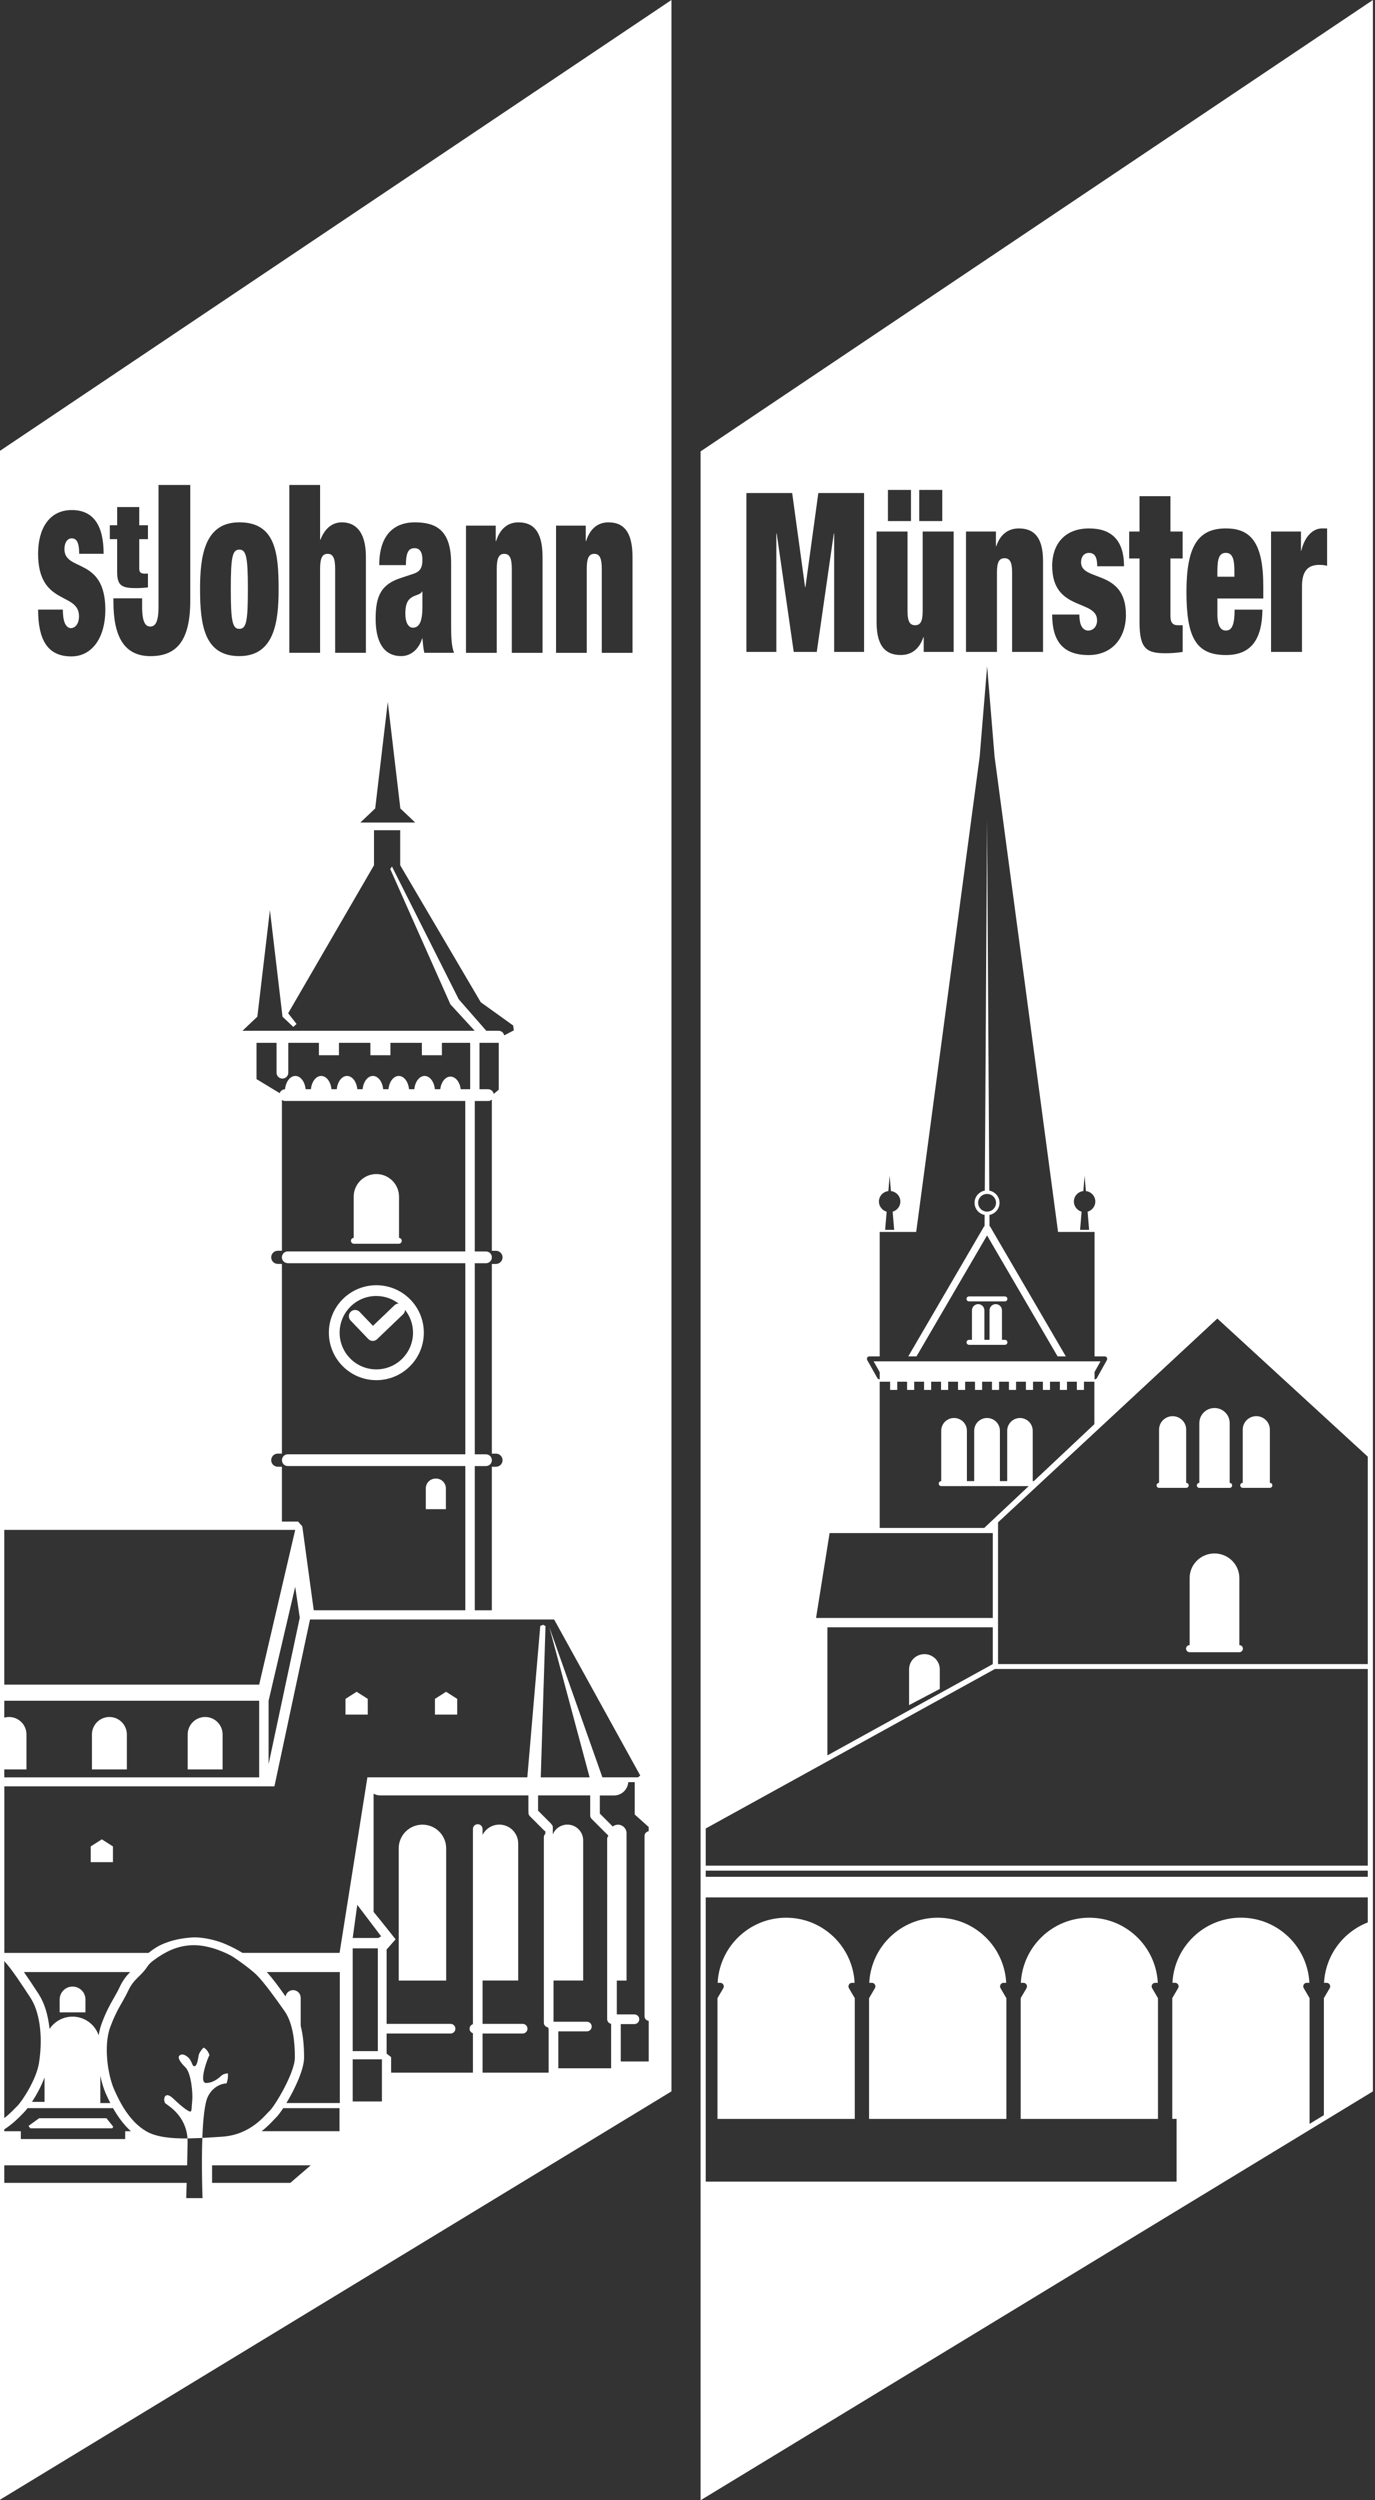 <?xml version="1.0" encoding="UTF-8"?>
<svg id="Ebene_1" data-name="Ebene 1" xmlns="http://www.w3.org/2000/svg" viewBox="436 0 550 1000">
  <rect x="436" y="0" width="550" height="1000" fill="#333333" stroke="none"/>
  <defs>
    <style>
      .cls-1 {
        fill: #fff;
        stroke-width: 0px;
      }
    </style>
  </defs>
  <g id="Logo_W-T" data-name="Logo W-T">
    <g id="Emblem_Münster_T" data-name="Emblem Münster T">
      <path class="cls-1" d="M929.76,228.52c0-5.07-.82-7.39-3.44-7.39s-3.37,2.31-3.37,7.39v2.14h6.81v-2.14Z"/>
      <path class="cls-1" d="M837.95,535.88h-1.17v-11.8c0-1.37-1.11-2.48-2.48-2.48s-2.48,1.11-2.48,2.48v11.8h-2.07v-11.8c0-1.37-1.11-2.48-2.48-2.48s-2.48,1.11-2.48,2.48v11.8h-1.17c-.55,0-1,.45-1,1s.45,1,1,1h14.34c.55,0,1-.45,1-1s-.45-1-1-1Z"/>
      <path class="cls-1" d="M911.47,594.09c0-.55-.45-1-1-1h0v-21.31c0-2.96-2.43-5.36-5.42-5.36s-5.42,2.4-5.42,5.36v21.31h0c-.55,0-1,.45-1,1s.45,1,1,1h10.84c.55,0,1-.45,1-1Z"/>
      <path class="cls-1" d="M830.82,494.12l28.22,48.38h3.29l-30.28-51.92c-.06-.1-.16-.15-.24-.22l-.03-4.43c2.3-.45,4.04-2.46,4.04-4.86s-1.77-4.44-4.1-4.87l-.9-148.28-.9,148.28c-2.33.42-4.1,2.44-4.1,4.87s1.74,4.42,4.04,4.86l-.03,4.43c-.08.08-.18.12-.24.22l-30.28,51.92h3.29l28.22-48.38ZM827.25,481.06c0-1.95,1.6-3.53,3.58-3.53s3.58,1.59,3.58,3.53-1.6,3.54-3.58,3.54-3.58-1.59-3.58-3.54Z"/>
      <path class="cls-1" d="M837.95,518.51h-14.34c-.55,0-1,.45-1,1s.45,1,1,1h14.34c.55,0,1-.45,1-1s-.45-1-1-1Z"/>
      <path class="cls-1" d="M933.1,595.08h10.84c.55,0,1-.45,1-1s-.45-1-1-1h0v-21.31c0-2.96-2.43-5.36-5.42-5.36s-5.42,2.4-5.42,5.36v21.31h0c-.55,0-1,.45-1,1s.45,1,1,1Z"/>
      <path class="cls-1" d="M921.79,621.32c-5.49,0-9.94,4.41-9.94,9.85v26.81h0c-.79,0-1.42.64-1.42,1.42s.64,1.42,1.42,1.42h19.89c.79,0,1.42-.64,1.42-1.42s-.63-1.42-1.42-1.42v-26.81c0-5.44-4.45-9.85-9.95-9.85Z"/>
      <path class="cls-1" d="M716.23,180.55v819.45l268.44-163.23.49-.3V0l-268.94,180.55ZM944.42,212.59h11.97v7.65h.14c1.38-5.79,4.68-8.9,8.32-8.9h1.99v14.95c-1.1-.27-2.06-.36-3.09-.36-4.4,0-6.95,2.23-6.95,8.55v26.26h-12.38v-48.15ZM926.4,211.35c9.9,0,14.92,5.7,14.92,23.14v4.89h-18.36v6.32c0,5.16,1.65,6.5,3.37,6.5,2.2,0,3.51-1.78,3.51-8.37h11.14c-.14,11.66-4.33,18.16-14.58,18.16-11.97,0-15.82-6.94-15.82-25.28s4.68-25.37,15.82-25.37ZM887.67,212.6h4.13v-14.15h12.38v14.15h4.88v10.77h-4.88v22.96c0,2.76.96,3.74,2.96,3.74h1.93v10.68c-2.27.36-4.68.53-6.74.53-7.56,0-10.52-1.6-10.52-12.28v-25.63h-4.13v-10.77ZM856.86,226.39c0-8.46,4.75-15.04,14.79-15.04,9.28,0,13.96,5.07,13.96,15.13h-10.73c0-4.09-1.24-5.34-3.3-5.34-1.86,0-3.16,1.42-3.16,3.74,0,7.92,17.95,2.58,17.95,21.01,0,9.34-5.57,16.11-14.92,16.11-10.39,0-14.58-5.7-14.58-16.2h10.87c0,1.87.28,3.65.9,4.72.62,1.07,1.52,1.69,2.61,1.69,1.93,0,3.58-1.51,3.58-4.09,0-8.55-17.95-3.47-17.95-21.72ZM871.65,491.89h-3.62l.61-7.26c-1.78-.52-3.09-2.13-3.09-4.06,0-2.17,1.65-3.94,3.78-4.19l.51-6.15.51,6.15c2.13.25,3.78,2.02,3.78,4.19,0,1.93-1.31,3.54-3.09,4.06l.61,7.26ZM822.4,212.59h11.97v5.88h.14c1.58-4.72,4.75-7.12,9.01-7.12,5.44,0,9.7,2.76,9.7,13.08v36.32h-12.38v-31.78c0-4-.82-5.7-3.03-5.7s-3.03,1.69-3.03,5.7v31.78h-12.38v-48.15ZM803.69,195.95h9.22v12.46h-9.22v-12.46ZM791.17,195.95h9.22v12.46h-9.22v-12.46ZM786.63,212.59h12.38v31.78c0,4.01.82,5.7,3.03,5.7s3.03-1.69,3.03-5.7v-31.78h12.38v48.15h-11.97v-5.88h-.14c-1.58,4.72-4.75,7.12-9.01,7.12-5.44,0-9.7-2.76-9.7-13.08h0v-36.31ZM793.67,491.89h-3.62l.61-7.26c-1.78-.52-3.09-2.13-3.09-4.06,0-2.17,1.65-3.94,3.78-4.19l.51-6.15.51,6.15c2.12.25,3.78,2.03,3.78,4.19,0,1.93-1.31,3.54-3.09,4.06l.61,7.26ZM782.89,542.99c.18-.31.5-.49.86-.49h4.13v-49.78h14.6l25.39-190.1,2.98-36.14,2.98,36.14,25.39,190.1h14.6v49.78h4.07c.35,0,.68.19.86.49.18.31.18.68.01.99l-4.01,7.18c-.18.31-.51.51-.87.51h-.06v-2.93l2.38-4.25h-90.74l2.43,4.33v2.84h-.1c-.36,0-.69-.19-.87-.51l-4.03-7.18c-.17-.31-.17-.68.01-.99ZM844.02,567.14c-2.83,0-5.14,2.28-5.14,5.09v20.15h-2.92v-20.15c0-2.81-2.3-5.09-5.14-5.09s-5.14,2.28-5.14,5.09v20.15h-2.92v-20.15c0-2.81-2.3-5.09-5.14-5.09s-5.13,2.28-5.13,5.09v20.16c-.55.02-1,.45-1,.99s.47,1,1.04,1h34.96l-17.8,16.74s-27.87,0-41.81,0v-58.5h4.17v3.29h2.84v-3.29h3.95v3.29h2.84v-3.29h3.95v3.29h2.84v-3.29h3.95v3.29h2.84v-3.29h3.95v3.29h2.84v-3.29h3.95v3.29h2.84v-3.29h3.95v3.29h2.84v-3.29h3.95v3.29h2.84v-3.29h3.95v3.29h2.84v-3.29h3.95v3.29h2.84v-3.29h3.95v3.29h2.84v-3.29h3.95v3.29h2.84v-3.29h4.17v16.99l-24.21,22.77h-.45v-20.15c0-2.81-2.3-5.09-5.14-5.09ZM762.42,647.12l5.42-33.95h65.27v33.95h-70.69ZM833.11,650.85v14.72l-66.15,36.52v-51.24h66.15ZM734.57,197.19h18.3l5.16,37.65h.14l5.16-37.65h18.3v63.55h-11.97v-47.35h-.14l-6.81,47.35h-9.22l-6.81-47.35h-.14v47.35h-11.97v-63.55ZM983.11,768.89c-9.82,3.83-16.91,13.11-17.49,24.16h1.04c.51,0,.98.27,1.23.71.26.44.25.99,0,1.42l-2.34,4v46.8l-5.72,3.48v-50.28l-2.34-4c-.26-.44-.26-.99,0-1.43.25-.44.72-.71,1.23-.71h1.04c-.74-14.5-12.7-26.04-27.39-26.04s-26.65,11.54-27.39,26.04h1.04c.51,0,.98.27,1.23.71.26.44.25.99,0,1.42l-2.34,4v48.3h1.73v25.1h-188.35v-113.69h264.82v9.99ZM983.11,750.64h-264.82v-2.46h264.82v2.46ZM983.11,746.18h-264.82v-14.86l115.69-63.8h149.13v78.66ZM983.11,665.57h-147.9v-56.68l87.72-81.52,60.18,55.24v82.96Z"/>
      <path class="cls-1" d="M915.73,569.14v23.96c-.55,0-.99.45-.99,1s.45,1,1,1h12.12c.55,0,1-.45,1-1s-.44-.99-.99-.99v-23.96h0c0-3.31-2.72-6-6.07-6s-6.06,2.69-6.06,6Z"/>
      <path class="cls-1" d="M899.19,799.19l-2.34-4c-.26-.44-.26-.99,0-1.43.25-.44.72-.71,1.23-.71h1.04c-.74-14.5-12.7-26.04-27.39-26.04s-26.65,11.54-27.39,26.04h1.04c.51,0,.98.27,1.23.71.26.44.25.99,0,1.42l-2.34,4.01v48.3h54.92v-48.3Z"/>
      <path class="cls-1" d="M811.91,667.67h0c0-3.36-2.75-6.08-6.14-6.08s-6.14,2.72-6.14,6.08v14.31l12.28-6.47v-7.84Z"/>
      <path class="cls-1" d="M838.55,799.19l-2.34-4c-.26-.44-.26-.99,0-1.43.25-.44.72-.71,1.23-.71h1.04c-.74-14.5-12.7-26.04-27.39-26.04s-26.65,11.54-27.39,26.04h1.04c.51,0,.98.27,1.23.71.26.44.25.99,0,1.42l-2.34,4.01v48.3h54.92v-48.3Z"/>
      <path class="cls-1" d="M777.91,799.19l-2.34-4c-.26-.44-.26-.99,0-1.43.25-.44.72-.71,1.23-.71h1.04c-.74-14.5-12.7-26.04-27.39-26.04s-26.65,11.54-27.39,26.04h1.04c.51,0,.98.27,1.23.71.26.44.25.99,0,1.42l-2.34,4.01v48.3h54.92v-48.3Z"/>
    </g>
    <g id="Embelm_St._Johann_T" data-name="Embelm St. Johann T">
      <path class="cls-1" d="M531.73,251.52c2.8,0,3.42-3.01,3.42-15.8s-.61-15.89-3.42-15.89-3.41,3.01-3.41,15.89c0,12.79.68,15.8,3.41,15.8Z"/>
      <path class="cls-1" d="M598.14,245.5c0,3.39,1.16,5.55,3.01,5.55,2.73,0,3.82-2.82,3.82-8.37v-6.11h-.13c-.69,1.32-2.39,1.22-4.17,2.35-1.91,1.22-2.53,3.2-2.53,6.58Z"/>
      <path class="cls-1" d="M465.03,794.55c-2.85,0-5.16,2.31-5.16,5.16v5.16h10.31v-5.16c0-2.85-2.31-5.16-5.16-5.16Z"/>
      <path class="cls-1" d="M577.58,497.45h17.93c.66,0,1.19-.53,1.19-1.19,0-.62-.48-1.12-1.09-1.17v-16.44c0-5.01-4.06-9.07-9.07-9.07s-9.07,4.06-9.07,9.07v16.44c-.61.06-1.09.55-1.09,1.17,0,.66.53,1.19,1.19,1.19Z"/>
      <polygon class="cls-1" points="583.1 679.48 578.65 676.64 574.2 679.48 574.2 685.77 583.1 685.77 583.1 679.48"/>
      <path class="cls-1" d="M604.97,729.79c-5.24,0-9.49,4.25-9.49,9.49v52.86h18.99v-52.86c0-5.24-4.25-9.49-9.49-9.49Z"/>
      <polygon class="cls-1" points="618.88 679.48 614.43 676.64 609.98 679.48 609.98 685.77 618.88 685.77 618.88 679.48"/>
      <path class="cls-1" d="M614.35,595.29c0-2.16-1.75-3.91-3.91-3.91h-.21c-2.16,0-3.91,1.75-3.91,3.91v8.31h8.03v-8.31Z"/>
      <path class="cls-1" d="M435.65,180.55v819.45l268.44-163.23.49-.3V0l-268.94,180.55ZM658.41,210.23h11.88v6.21h.13c1.57-4.98,4.71-7.52,8.95-7.52,5.4,0,9.64,2.91,9.64,13.82v38.37h-12.3v-33.57c0-4.23-.82-6.02-3-6.02s-3.01,1.79-3.01,6.02v33.57h-12.28v-50.88ZM622.4,210.23h11.89v6.21h.14c1.57-4.98,4.72-7.52,8.96-7.52,5.39,0,9.63,2.91,9.63,13.82v38.37h-12.3v-33.57c0-4.23-.82-6.02-3.01-6.02s-3.01,1.79-3.01,6.02v33.57h-12.3v-50.88ZM601.83,219.26c-2.32,0-3.42,1.41-3.48,6.77h-10.66c0-14.58,8.54-17.12,14.14-17.12,8.61,0,14.62,3.1,14.62,16.36v24.83c0,4.7.14,8.37,1.16,11h-11.89c-.41-1.79-.54-3.67-.75-5.74h-.13c-1.36,4.51-4.65,7.05-8.34,7.05-7.38,0-10.25-6.21-10.25-14.95,0-9.41,2.39-13.82,10.25-16.36l4.85-1.6c2.67-.85,3.62-2.45,3.62-5.55s-1.02-4.7-3.14-4.7ZM591.11,280.73l5.03,42.62,5.95,5.64h-21.96l5.95-5.64,5.03-42.62ZM551.74,193.96h12.3v21.91h.14c2.05-5.36,5.54-6.96,8.55-6.96,5.05,0,9.63,3.2,9.63,13.82v38.37h-12.3v-33.57c0-4.23-.82-6.02-3.01-6.02s-3.01,1.79-3.01,6.02v33.57h-12.3v-67.15ZM551.27,405.25l34.33-59.19v-14.01h10.48v14.01l32.22,54.79,12.98,9.32.24,1.94-3.73,1.95h-.11c-.26-1.02-1.14-1.79-2.24-1.79h-4.93l-11.03-12.62-26.69-53.07-.69.99,24.06,54.12,9.72,10.58h-88.51s0,0,0,0h-4.38l5.95-5.64,5.03-42.62,5.03,42.62,4.32,4.1,1.31-1.18-3.37-4.29ZM634.39,581.39c1.45,0,2.63,1.18,2.63,2.63s-1.18,2.63-2.63,2.63h-1.65v57.4h-6.83v-57.68h4.48c1.3,0,2.35-1.05,2.35-2.35s-1.05-2.35-2.35-2.35h-4.48v-76.43h4.48c1.3,0,2.35-1.05,2.35-2.35s-1.05-2.35-2.35-2.35h-4.48v-60.18h5.34c.57,0,1.08-.23,1.49-.57v60.48h1.65c1.45,0,2.63,1.18,2.63,2.63h0c0,1.45-1.18,2.63-2.63,2.63h-1.65v75.87h1.65ZM627.79,435.65v-18.56h7.71v18.74l-2,1.7c-.22-1.07-1.12-1.88-2.26-1.88h-3.46ZM551.1,505.24h71.03v76.43h-71.03c-1.28,0-2.32,1.04-2.32,2.32v.05c0,1.28,1.04,2.32,2.32,2.32h71.03v57.68h-60.63l-4.58-33.55-1.68-1.91h-6.48v-21.94h-1.65c-1.45,0-2.63-1.18-2.63-2.63s1.18-2.63,2.63-2.63h1.65v-75.87h-1.65c-1.45,0-2.63-1.18-2.63-2.63h0c0-1.45,1.18-2.63,2.63-2.63h1.65v-60.32c.37.24.78.41,1.25.41h72.1v60.18h-71.03c-1.28,0-2.32,1.04-2.32,2.32v.05c0,1.28,1.04,2.32,2.32,2.32ZM555.91,647.01l-12.47,58.56v-25.35l10.64-45.56,1.83,12.35ZM620.29,435.65c-.36-2.87-2.05-5.05-4.1-5.05s-3.74,2.18-4.1,5.05h-2.14c-.29-3-2.01-5.31-4.11-5.31s-3.82,2.31-4.11,5.31h-2.12c-.29-3-2.01-5.31-4.11-5.31s-3.82,2.31-4.11,5.31h-2.12c-.29-3-2.01-5.31-4.11-5.31s-3.82,2.31-4.11,5.31h-2.12c-.29-3-2.01-5.31-4.11-5.31s-3.82,2.31-4.11,5.31h-2.12c-.29-3-2.01-5.31-4.11-5.31s-3.82,2.31-4.11,5.31h-2.12c-.29-3-2.01-5.31-4.11-5.31s-3.83,2.32-4.12,5.32c-1,.03-1.82.67-2.14,1.56l-9.27-5.62v-14.51h8.01v11.95c0,1.3,1.05,2.35,2.35,2.35s2.35-1.05,2.35-2.35v-11.95h12.25v4.96h8.01v-4.96h12.58v4.96h8.01v-4.96h12.58v4.96h8.01v-4.96h11.31v18.56h-3.73ZM531.73,208.91c14.42,0,15.72,12.13,15.72,26.8,0,13.36-1.85,26.71-15.72,26.71s-15.71-12.13-15.71-26.8c0-13.36,1.84-26.71,15.71-26.71ZM499.41,242.58v-48.62h12.7v46.18c0,16.18-5.47,22.29-15.92,22.29s-14.82-7.71-14.82-21.72v-1.41h11.48v3.29c0,6.4,1.37,8,3.28,8s3.28-1.6,3.28-8ZM479.93,210.09h2.94v-7.3h8.83v7.3h3.48v5.56h-3.48v11.85c0,1.42.69,1.93,2.11,1.93h1.37v5.51c-1.61.19-3.33.28-4.81.28-5.4,0-7.51-.83-7.51-6.34v-13.23h-2.94v-5.56ZM451.24,221.39c0-9.77,4.33-17.39,13.48-17.39,8.46,0,12.73,5.86,12.73,17.49h-9.78c0-4.74-1.13-6.17-3.01-6.17-1.69,0-2.88,1.65-2.88,4.32,0,9.16,16.36,2.98,16.36,24.28,0,10.8-5.08,18.62-13.61,18.62-9.47,0-13.29-6.58-13.29-18.72h9.9c0,2.16.25,4.22.82,5.45.57,1.24,1.38,1.96,2.38,1.96,1.76,0,3.26-1.75,3.26-4.74,0-9.88-16.37-4.01-16.37-25.1ZM437.71,611.9h116.37l-14.41,61.88h-101.96v-61.88ZM437.71,707.69h8.88v-13.98c0-3.85-3.12-6.98-6.98-6.98-.66,0-1.3.1-1.9.27v-6.77h101.96v30.65h-101.96v-3.19ZM437.71,714.46h108.06l14.23-66.72h97.66l34.43,62.39-.89.74h-14.24l-21.24-60.09,16.13,60.1h-19.55s1.9-60.5,1.9-60.5l-.95-.53-1.14.46-5.18,60.56h-63.97l-11.13,70.21h-38.84c-2.09-1.28-4.27-2.43-6.53-3.38-3.31-1.54-9.38-3.14-14.04-2.77-5.68.45-9,1.61-11.65,2.76-1.83.79-3.64,2-5.35,3.4h-57.68v-66.62ZM577.08,775.12l1.83-13.27,9.53,12.58-1.07.69h-10.29ZM587.13,779.27v41.1h-10.05v-41.1h10.05ZM476.65,809.41c-.54,1.45-.91,3.02-1.18,4.63-1.51-4.33-5.59-7.47-10.44-7.47-3.84,0-7.22,1.95-9.21,4.92-.58-5.54-2.04-10.41-4.38-13.98l-.75-1.14c-1.59-2.43-3.36-5.12-5.11-7.62h42.48c-1.37,1.4-2.83,3.1-4.13,5.88-.78,1.67-1.56,3.04-2.39,4.49-1.46,2.55-3.11,5.45-4.9,10.29ZM478.23,837.14c.54,1.24,1.18,2.6,1.9,4h-4v-10.92c.58,2.73,1.33,5.14,2.11,6.92ZM437.71,784.36c3.08,3.28,7.42,10.01,10.5,14.71,3.39,5.17,5.15,14.65,3.39,26.02-1.02,6.62-6.86,15.51-8.77,17.31-.79.75-2.49,2.72-5.12,4.75v-62.79ZM453.81,830.92v9.74h-5.02c1.76-2.69,3.69-6.19,5.02-9.74ZM437.71,851.67c3.41-2.22,5.76-4.62,7.04-5.95.25-.26.46-.48.62-.63.43-.41,1-1.07,1.65-1.91h34.21c1.81,3.21,4.13,6.49,7.11,9.23h-2.26v3.13h-41.75v-3.13h-6.63v-.73ZM510.49,879.19s.08-2.47.18-6.13h-72.96v-7.02h73.14c.07-2.96.14-6.11.19-9.14,0-.56-.02-1.09-.05-1.61-6.6.06-12.54-.54-16.53-2.89-6.54-3.83-10.39-11.19-12.83-16.76-2.44-5.57-4.33-17.33-1.51-24.95,2.67-7.22,4.88-9.61,7.17-14.49,2.29-4.88,5.03-5.64,7.63-9.61,1.23-1.88,3.04-2.83,4.15-3.71,2.1-1.32,7.16-4.89,14.47-4.89,6.5,0,13.12,3.18,15.27,4.43.64.33,6.78,4.53,9.73,7.37,2.88,2.78,7.93,9.76,11.29,14.58s4.12,12.26,4.12,18.51-8.18,19.67-10.07,21.35c-1.78,1.59-7.47,9.61-19.06,10.37-2.62.17-5.27.35-7.88.48-.42,11.41.08,24.09.08,24.09h-6.52ZM552.13,873.06h-31.3v-7.02h39.46l-8.16,7.02ZM571.81,852.4h-31.18c2.25-1.73,3.87-3.46,4.94-4.6.32-.34.57-.62.76-.79.67-.59,1.74-1.98,2.95-3.84h22.53v9.23ZM571.94,841.13h-21.38c3.32-5.49,7.07-13.36,7.07-18.24s-.45-9.1-1.35-12.65v-11.22c0-1.68-1.37-3.05-3.05-3.05h0c-1.51,0-2.76,1.1-3,2.54-2.48-3.54-5.18-7.24-7.52-9.76h29.22v52.38ZM588.77,840.5h-11.69v-16.85h11.69v16.85ZM655.47,828.97h-26.44v-15.64h16.03c1.06,0,1.93-.86,1.93-1.93s-.86-1.93-1.93-1.93h-16.03v-17.34h14.25v-54.8c0-4.17-3.38-7.56-7.56-7.56-2.93,0-5.44,1.68-6.69,4.12v-2.35c0-1.06-.86-1.93-1.93-1.93s-1.93.86-1.93,1.93v78.05c-.77.25-1.34.95-1.34,1.81s.57,1.56,1.34,1.81v15.76h-32.72v-6.2l-1.81-1.41v-8.03h25.59c1.06,0,1.93-.86,1.93-1.93s-.86-1.93-1.93-1.93h-25.59v-29.75l3.6-4.06s-6.34-8.03-8.8-10.97v-47.28c.81.43,1.71.69,2.69.69h59.23v6.37c0,.09.04.18.05.27-.09.58.06,1.19.51,1.64l5.74,5.74c.14.14.31.23.48.32v1c-.37.35-.6.84-.6,1.39v74.16c0,.98.74,1.76,1.69,1.88.04.24.11.45.23.65v17.46ZM680.45,827.23h-21.12v-14.76h11.42c1.06,0,1.93-.86,1.93-1.93s-.86-1.93-1.93-1.93h-13.34v-16.48h11.86v-56.05c0-3.48-2.82-6.31-6.31-6.31-2.65,0-4.9,1.63-5.84,3.94v-2.94c0-.45-.21-.84-.53-1.11-.07-.1-.11-.2-.19-.29l-5.17-5.17v-6.11h20.85v8.08c0,.62.31,1.14.76,1.49.01.01.02.03.03.04l6.51,6.51c-.31.34-.51.78-.51,1.28v72.1c0,.94.69,1.69,1.58,1.86v17.76ZM695.49,732.42c-.94.13-1.68.9-1.68,1.88v72.1c0,.98.74,1.75,1.68,1.88v16.22h-11.19v-14.95h5.47c1.06,0,1.93-.86,1.93-1.93s-.86-1.93-1.93-1.93h-7.05v-13.54h3.9v-58.92c0-1.9-1.54-3.43-3.43-3.43-.79,0-1.51.28-2.09.73l-5.17-5.17v-7.24h5.66c3.04,0,5.5-2.36,5.73-5.34h2.56v12.94l5.6,5.01v1.69Z"/>
      <path class="cls-1" d="M519.18,838.47c2.69-5.24,7.45-5.2,7.45-5.2.17-.48.34-1.08.45-1.77.13-.88.13-1.65.08-2.25-.19.01-.52.05-.92.14-.51.11-1.13.32-1.55.68-.84.72-3.07,3-6.24,3.04s.84-10.64,1.33-11.09c-.16-.58-.54-1.63-1.5-2.49-.28-.25-.56-.43-.81-.58-.54.53-1.38,1.4-1.89,2.69-.27.68-.48,4.53-1.74,4.76-1.26.23-.76-2.73-3.66-4.31-1.26-.69-2.28-.33-2.63.39-.29.61.24,2.07,2.6,4.35,2.36,2.29,3.05,10.54,2.74,13.44-.31,2.9-.13,3.93-.62,4.24-.5.31-3.01-1.37-6.9-5.11-3.89-3.74-4.23,1.03-3.16,1.91,1.01.83,8.17,4.79,8.79,13.98l5.94-.19c.26-7.24.89-13.98,2.26-16.63Z"/>
      <path class="cls-1" d="M518.06,686.73h0c-3.85,0-6.98,3.12-6.98,6.98v13.98h13.96v-13.98c0-3.85-3.12-6.98-6.98-6.98Z"/>
      <path class="cls-1" d="M479.76,686.73c-3.85,0-6.98,3.12-6.98,6.98v13.98h13.96v-13.98c0-3.85-3.12-6.98-6.98-6.98Z"/>
      <polygon class="cls-1" points="480.94 851.24 481.28 850.59 478.58 847.2 451.66 847.2 447.39 850.29 448.12 851.24 480.94 851.24"/>
      <polygon class="cls-1" points="472.28 738.5 472.28 744.79 481.18 744.79 481.18 738.5 476.73 735.66 472.28 738.5"/>
      <path class="cls-1" d="M586.54,552.01c10.49,0,18.99-8.5,18.99-18.99s-8.5-18.98-18.99-18.98-18.99,8.5-18.99,18.98,8.5,18.99,18.99,18.99ZM586.54,518.35c3.35,0,6.43,1.13,8.9,3.02-.59.02-1.18.23-1.64.67l-8.61,8.24-5.34-5.58c-.95-1-2.54-1.03-3.53-.08-1,.95-1.03,2.54-.08,3.53l7.07,7.39c.95,1,2.54,1.03,3.53.08.01-.01.01-.02.02-.03,0,0,.02,0,.03-.02l10.36-9.92c.5-.48.75-1.11.77-1.75,1.99,2.51,3.19,5.67,3.19,9.12,0,8.11-6.57,14.68-14.68,14.68s-14.68-6.57-14.68-14.68,6.57-14.68,14.68-14.68Z"/>
    </g>
  </g>
</svg>
